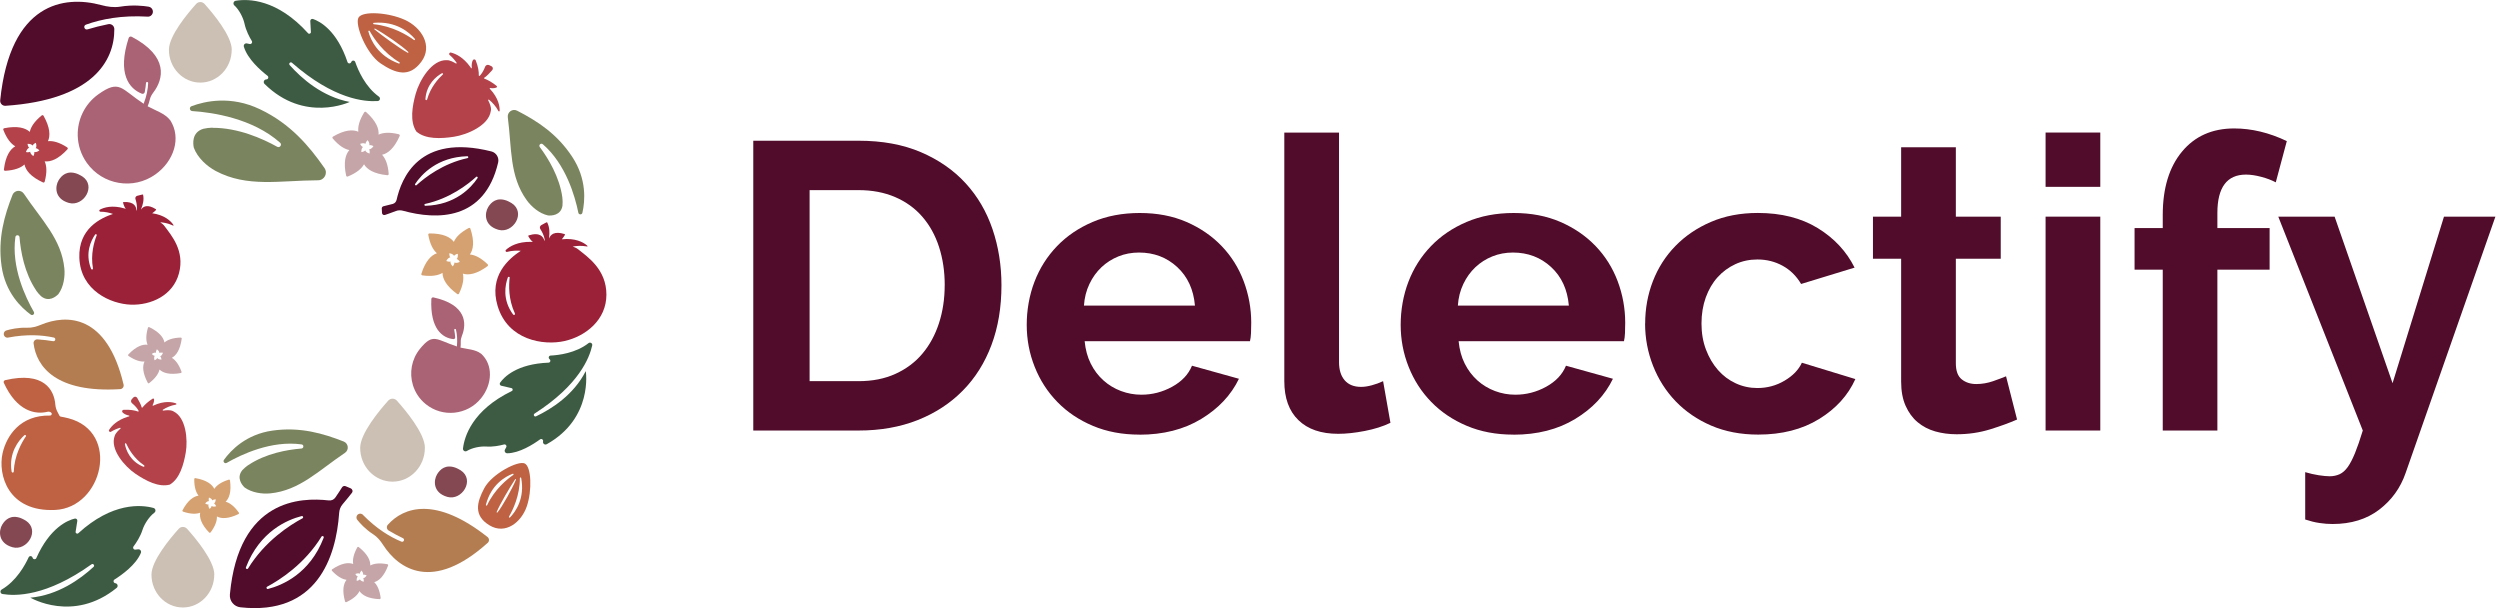 <svg xmlns="http://www.w3.org/2000/svg" width="296" height="72" viewBox="0 0 296 72" fill="none"><g clip-path="url(#clip0_7_296)"><path d="M89.188 50.974V16.662H101.657C104.461 16.662 106.916 17.112 109.03 18.016C111.139 18.921 112.904 20.143 114.323 21.69C115.743 23.236 116.804 25.048 117.511 27.127C118.219 29.206 118.573 31.421 118.573 33.77C118.573 36.382 118.18 38.741 117.389 40.85C116.599 42.96 115.463 44.764 113.982 46.262C112.502 47.76 110.72 48.922 108.641 49.743C106.562 50.564 104.234 50.974 101.657 50.974H89.188ZM111.855 33.77C111.855 32.128 111.628 30.613 111.178 29.228C110.729 27.843 110.065 26.651 109.196 25.651C108.326 24.651 107.252 23.878 105.981 23.332C104.706 22.786 103.264 22.511 101.657 22.511H95.857V45.13H101.657C103.299 45.13 104.758 44.842 106.029 44.261C107.3 43.681 108.366 42.886 109.217 41.868C110.069 40.855 110.724 39.654 111.174 38.269C111.624 36.885 111.851 35.386 111.851 33.775L111.855 33.77Z" fill="#500C2A"></path><path d="M134.907 51.459C132.877 51.459 131.042 51.114 129.396 50.42C127.753 49.73 126.351 48.786 125.19 47.594C124.028 46.401 123.137 45.017 122.508 43.436C121.879 41.859 121.564 40.2 121.564 38.457C121.564 36.714 121.87 34.954 122.482 33.36C123.093 31.766 123.98 30.364 125.142 29.154C126.303 27.944 127.71 26.988 129.369 26.28C131.029 25.572 132.89 25.219 134.951 25.219C137.013 25.219 138.856 25.572 140.485 26.28C142.11 26.988 143.499 27.94 144.643 29.132C145.787 30.324 146.656 31.709 147.25 33.29C147.844 34.871 148.146 36.513 148.146 38.221C148.146 38.64 148.137 39.042 148.12 39.431C148.102 39.819 148.063 40.138 147.997 40.396H128.422C128.518 41.396 128.758 42.283 129.147 43.056C129.531 43.829 130.033 44.489 130.645 45.039C131.256 45.589 131.951 46.004 132.724 46.297C133.497 46.585 134.3 46.733 135.139 46.733C136.427 46.733 137.642 46.419 138.786 45.79C139.93 45.161 140.712 44.331 141.131 43.3L146.691 44.847C145.757 46.782 144.267 48.367 142.219 49.607C140.17 50.848 137.733 51.468 134.899 51.468L134.907 51.459ZM141.481 36.186C141.319 34.286 140.62 32.761 139.38 31.617C138.14 30.473 136.633 29.901 134.859 29.901C133.99 29.901 133.174 30.053 132.418 30.359C131.662 30.665 130.994 31.093 130.413 31.639C129.832 32.189 129.356 32.849 128.989 33.622C128.618 34.395 128.4 35.251 128.339 36.186H141.485H141.481Z" fill="#500C2A"></path><path d="M152.062 15.697H158.54V42.859C158.54 43.794 158.767 44.519 159.217 45.034C159.667 45.55 160.313 45.807 161.151 45.807C161.54 45.807 161.964 45.742 162.431 45.615C162.899 45.489 163.34 45.327 163.759 45.13L164.628 50.062C163.759 50.481 162.741 50.804 161.584 51.027C160.422 51.254 159.378 51.363 158.444 51.363C156.413 51.363 154.845 50.826 153.731 49.743C152.617 48.664 152.062 47.127 152.062 45.126V15.697Z" fill="#500C2A"></path><path d="M179.179 51.459C177.148 51.459 175.313 51.114 173.671 50.42C172.029 49.73 170.627 48.786 169.465 47.594C168.303 46.401 167.412 45.017 166.783 43.436C166.154 41.859 165.84 40.2 165.84 38.457C165.84 36.714 166.146 34.954 166.757 33.36C167.368 31.766 168.255 30.364 169.417 29.154C170.579 27.944 171.985 26.988 173.645 26.28C175.304 25.572 177.165 25.219 179.227 25.219C181.288 25.219 183.131 25.572 184.76 26.28C186.385 26.988 187.774 27.94 188.918 29.132C190.063 30.324 190.932 31.709 191.53 33.29C192.124 34.871 192.425 36.513 192.425 38.221C192.425 38.64 192.417 39.042 192.399 39.431C192.382 39.819 192.342 40.138 192.277 40.396H172.701C172.797 41.396 173.038 42.283 173.426 43.056C173.815 43.829 174.313 44.489 174.924 45.039C175.536 45.589 176.23 46.004 177.003 46.297C177.777 46.589 178.58 46.733 179.419 46.733C180.707 46.733 181.926 46.419 183.066 45.79C184.21 45.161 184.992 44.331 185.411 43.3L190.971 44.847C190.036 46.782 188.547 48.367 186.499 49.607C184.45 50.848 182.013 51.468 179.179 51.468V51.459ZM185.752 36.186C185.59 34.286 184.891 32.761 183.651 31.617C182.411 30.473 180.904 29.901 179.13 29.901C178.261 29.901 177.445 30.053 176.689 30.359C175.933 30.665 175.265 31.093 174.684 31.639C174.103 32.189 173.627 32.849 173.26 33.622C172.889 34.395 172.671 35.251 172.61 36.186H185.756H185.752Z" fill="#500C2A"></path><path d="M194.788 38.313C194.788 36.539 195.094 34.867 195.705 33.285C196.317 31.709 197.203 30.32 198.365 29.128C199.527 27.935 200.925 26.983 202.571 26.276C204.213 25.568 206.065 25.214 208.131 25.214C210.9 25.214 213.263 25.813 215.211 27.001C217.159 28.193 218.618 29.756 219.583 31.687L213.25 33.622C212.7 32.687 211.975 31.971 211.075 31.473C210.171 30.975 209.175 30.722 208.079 30.722C207.144 30.722 206.275 30.905 205.467 31.276C204.663 31.648 203.96 32.163 203.366 32.823C202.768 33.482 202.305 34.281 201.964 35.216C201.628 36.151 201.457 37.181 201.457 38.308C201.457 39.435 201.632 40.466 201.99 41.401C202.344 42.335 202.82 43.139 203.414 43.816C204.008 44.493 204.711 45.017 205.515 45.388C206.319 45.759 207.175 45.943 208.074 45.943C209.236 45.943 210.306 45.655 211.289 45.074C212.272 44.493 212.957 43.785 213.342 42.947L219.675 44.882C218.806 46.816 217.369 48.393 215.373 49.616C213.377 50.843 210.974 51.455 208.17 51.455C206.109 51.455 204.257 51.101 202.61 50.394C200.968 49.686 199.566 48.725 198.404 47.52C197.243 46.31 196.352 44.908 195.723 43.314C195.094 41.719 194.779 40.051 194.779 38.313H194.788Z" fill="#500C2A"></path><path d="M238.818 49.673C237.949 50.057 236.883 50.446 235.629 50.835C234.371 51.223 233.052 51.416 231.668 51.416C230.764 51.416 229.921 51.302 229.13 51.079C228.34 50.852 227.65 50.49 227.051 49.992C226.453 49.494 225.981 48.847 225.628 48.057C225.274 47.266 225.095 46.31 225.095 45.183V30.634H221.758V25.655H225.095V17.44H231.572V25.655H236.887V30.634H231.572V43.008C231.572 43.912 231.803 44.545 232.271 44.916C232.738 45.288 233.31 45.471 233.987 45.471C234.664 45.471 235.324 45.358 235.97 45.135C236.612 44.908 237.132 44.716 237.516 44.554L238.822 49.677L238.818 49.673Z" fill="#500C2A"></path><path d="M242.197 22.122V15.693H248.674V22.122H242.197ZM242.197 50.974V25.651H248.674V50.974H242.197Z" fill="#500C2A"></path><path d="M256.069 50.974V31.932H252.732V27.001H256.069V25.454C256.069 22.297 256.825 19.798 258.34 17.964C259.856 16.13 261.917 15.208 264.525 15.208C266.586 15.208 268.665 15.706 270.758 16.706L269.452 21.589C268.967 21.331 268.395 21.113 267.735 20.938C267.076 20.764 266.469 20.672 265.923 20.672C263.669 20.672 262.538 22.188 262.538 25.214V27.001H268.722V31.932H262.538V50.974H256.061H256.069Z" fill="#500C2A"></path><path d="M272.941 55.905C273.487 56.067 274.02 56.189 274.535 56.268C275.05 56.346 275.483 56.39 275.841 56.39C276.26 56.39 276.644 56.307 277.003 56.15C277.356 55.988 277.68 55.705 277.968 55.303C278.256 54.901 278.549 54.342 278.837 53.634C279.125 52.927 279.431 52.04 279.754 50.974L269.748 25.651H276.417L283.279 45.371L289.367 25.651H295.456L284.825 56.002C284.214 57.775 283.165 59.225 281.685 60.352C280.204 61.478 278.365 62.042 276.177 62.042C275.662 62.042 275.138 62.003 274.605 61.92C274.072 61.841 273.517 61.701 272.936 61.509V55.901L272.941 55.905Z" fill="#500C2A"></path><path d="M20.842 47.76C20.418 47.603 19.462 47.406 18.138 48.031C18.095 48.052 18.051 48.004 18.073 47.965C18.23 47.672 18.252 47.432 18.243 47.284C18.239 47.205 18.147 47.157 18.077 47.201C17.509 47.563 17.125 47.93 16.858 48.258C16.832 48.288 16.784 48.275 16.776 48.236C16.714 47.939 16.435 47.432 16.243 47.109C16.146 46.952 15.928 46.921 15.802 47.052C15.732 47.122 15.662 47.196 15.596 47.271C15.47 47.41 15.491 47.629 15.636 47.747C15.858 47.93 16.168 48.218 16.369 48.559C16.391 48.594 16.404 48.633 16.417 48.673C16.426 48.708 16.387 48.742 16.352 48.729C15.963 48.59 15.395 48.476 14.627 48.524C14.469 48.533 14.404 48.725 14.513 48.834C14.653 48.974 14.889 49.127 15.282 49.206C15.334 49.214 15.334 49.293 15.282 49.302C15.212 49.315 15.155 49.328 15.129 49.341C13.845 49.747 13.22 50.42 12.919 50.896C12.827 51.04 12.993 51.206 13.142 51.118C13.504 50.896 13.875 50.747 14.203 50.651C14.264 50.634 14.308 50.712 14.255 50.756C14.19 50.813 14.137 50.856 14.094 50.904C13.941 51.057 13.814 51.175 13.709 51.346C13.709 51.346 13.705 51.35 13.701 51.354C13.696 51.354 13.692 51.367 13.688 51.372L13.657 51.429C13.631 51.485 13.605 51.533 13.587 51.59C12.971 53.189 14.775 55.237 16.037 56.093C17.287 56.936 18.789 57.722 20.09 57.382L20.13 57.364C21.279 56.661 21.746 55.028 21.999 53.551C22.248 52.079 22.038 49.428 20.54 48.708C20.54 48.708 20.366 48.568 19.924 48.568C19.776 48.568 19.593 48.572 19.331 48.616C19.265 48.625 19.234 48.542 19.287 48.507C19.671 48.266 20.2 48.013 20.82 47.908H20.829C20.903 47.895 20.916 47.79 20.842 47.764V47.76ZM16.972 55.263C15.395 54.617 14.924 53.285 14.788 52.599C14.771 52.472 14.924 52.433 14.95 52.538C15.229 53.145 15.867 54.289 17.055 55.089C17.169 55.172 17.077 55.289 16.972 55.263Z" fill="#B4424B"></path><path d="M59.159 13.129C59.176 12.653 59.054 11.631 57.993 10.508C57.958 10.473 57.993 10.412 58.036 10.421C58.381 10.482 58.63 10.421 58.775 10.364C58.853 10.334 58.866 10.225 58.801 10.172C58.25 9.727 57.757 9.46 57.337 9.303C57.298 9.29 57.294 9.233 57.329 9.211C57.604 9.05 58.019 8.604 58.281 8.303C58.408 8.154 58.364 7.927 58.189 7.84C58.097 7.796 57.997 7.748 57.901 7.704C57.718 7.626 57.508 7.718 57.438 7.901C57.329 8.185 57.145 8.591 56.87 8.906C56.84 8.941 56.805 8.967 56.77 8.989C56.735 9.01 56.691 8.984 56.691 8.945C56.704 8.508 56.63 7.905 56.324 7.15C56.263 6.997 56.049 6.993 55.979 7.137C55.888 7.324 55.813 7.613 55.861 8.028C55.866 8.084 55.791 8.106 55.765 8.058C55.726 7.993 55.695 7.94 55.678 7.918C54.844 6.77 53.966 6.364 53.389 6.224C53.215 6.18 53.105 6.403 53.241 6.516C53.586 6.805 53.856 7.128 54.057 7.425C54.097 7.482 54.027 7.552 53.97 7.512C53.892 7.464 53.83 7.429 53.769 7.399C53.568 7.298 53.402 7.207 53.201 7.163C53.201 7.163 53.193 7.159 53.193 7.154C53.188 7.15 53.18 7.154 53.171 7.15L53.105 7.141C53.04 7.137 52.983 7.124 52.917 7.124C51.114 7.036 49.664 9.526 49.227 11.072C48.799 12.601 48.511 14.365 49.284 15.553L49.314 15.588C50.402 16.505 52.188 16.431 53.752 16.191C55.307 15.95 57.888 14.863 58.115 13.12C58.115 13.12 58.198 12.902 58.05 12.461C57.997 12.312 57.931 12.129 57.805 11.884C57.774 11.823 57.849 11.762 57.901 11.806C58.272 12.111 58.696 12.553 59.01 13.142C59.01 13.142 59.01 13.146 59.015 13.151C59.054 13.221 59.159 13.199 59.163 13.116L59.159 13.129ZM50.367 11.749C50.489 9.954 51.668 9.045 52.31 8.678C52.428 8.617 52.524 8.761 52.424 8.823C51.909 9.303 50.974 10.321 50.572 11.775C50.528 11.915 50.376 11.862 50.371 11.749H50.367Z" fill="#B4424B"></path><path d="M56.932 41.864C57.002 41.968 57.063 42.082 57.115 42.191C57.063 42.078 57.002 41.968 56.932 41.864C56.299 41.366 55.272 41.335 54.521 41.156C54.547 40.964 54.565 40.741 54.552 40.488C54.538 40.23 54.608 39.977 54.7 39.736C55.277 38.291 55.224 36.068 51.319 35.212C51.197 35.185 51.075 35.273 51.071 35.4C50.909 38.95 52.385 40.012 53.674 40.151C53.8 40.164 53.91 40.06 53.896 39.929C53.87 39.619 53.831 39.33 53.783 39.064C53.757 38.933 53.953 38.894 53.984 39.02C54.11 39.557 54.176 40.221 54.097 41.021C51.651 40.226 51.293 39.37 49.725 41.3C48.712 42.545 48.454 44.161 48.887 45.589C49.145 46.445 49.656 47.236 50.402 47.843C52.398 49.463 55.325 49.162 56.949 47.166C58.295 45.511 58.43 43.191 56.941 41.855L56.932 41.864Z" fill="#AA6375"></path><path d="M17.476 1.97C14.419 1.791 12.003 2.258 10.173 2.918C9.811 3.049 9.994 3.59 10.366 3.477C11.121 3.245 11.938 3.04 12.824 2.861C13.187 2.787 13.532 3.062 13.536 3.437C13.563 7.198 10.977 11.823 0.652 12.526C0.285 12.553 -0.016 12.238 0.023 11.871C1.207 0.293 7.614 -0.581 11.99 0.603C12.711 0.799 13.475 0.908 14.213 0.791C15.742 0.542 16.982 0.694 17.598 0.791C17.852 0.83 18.052 1.026 18.096 1.284C18.157 1.66 17.856 1.996 17.476 1.974" fill="#500C2A"></path><path d="M42.968 60.959C44.589 62.61 46.174 63.571 47.528 64.13C47.799 64.239 47.969 63.841 47.707 63.719C47.17 63.466 46.606 63.164 46.021 62.815C45.781 62.671 45.729 62.343 45.916 62.134C47.807 60.02 51.594 58.744 57.726 63.584C57.945 63.754 57.953 64.086 57.748 64.269C51.219 70.139 47.196 67.379 45.349 64.501C45.043 64.025 44.676 63.575 44.2 63.269C43.217 62.636 42.606 61.92 42.304 61.553C42.182 61.4 42.169 61.19 42.274 61.024C42.431 60.784 42.767 60.749 42.973 60.954" fill="#B37D51"></path><path d="M0.961 39.968C3.175 39.549 4.983 39.658 6.377 39.968C6.652 40.029 6.569 40.444 6.289 40.396C5.717 40.3 5.101 40.226 4.438 40.182C4.167 40.164 3.94 40.396 3.975 40.667C4.315 43.414 6.634 46.541 14.234 46.074C14.505 46.056 14.693 45.799 14.632 45.537C12.671 37.203 7.914 37.177 4.835 38.457C4.328 38.666 3.782 38.824 3.232 38.802C2.092 38.767 1.206 38.994 0.76 39.121C0.577 39.173 0.45 39.339 0.446 39.527C0.437 39.806 0.69 40.025 0.965 39.972" fill="#B37D51"></path><path d="M38.326 63.662C36.692 67.929 33.416 69.301 31.731 69.733C31.565 69.777 31.477 69.545 31.626 69.467C33.124 68.668 36.068 66.785 38.064 63.536C38.155 63.387 38.387 63.496 38.321 63.662M35.814 61.369C34.316 62.169 31.372 64.051 29.376 67.3C29.285 67.449 29.053 67.34 29.119 67.174C30.752 62.907 34.028 61.535 35.714 61.103C35.88 61.059 35.967 61.291 35.819 61.369M41.532 57.823L40.92 57.565C40.767 57.5 40.592 57.556 40.501 57.696C40.3 58.011 40.038 58.425 39.702 58.91C39.531 59.164 39.23 59.286 38.928 59.251C38.928 59.251 38.928 59.251 38.924 59.251C35.653 58.875 28.263 59.05 27.219 70.38C27.149 71.144 27.704 71.821 28.464 71.904C37.491 72.895 39.789 66.021 40.156 60.736C40.156 60.736 40.156 60.736 40.156 60.732C40.182 60.36 40.309 60.007 40.549 59.723C41.051 59.133 41.431 58.653 41.667 58.351C41.807 58.172 41.737 57.914 41.527 57.827" fill="#500C2A"></path><path d="M50.362 24.367C50.227 24.367 50.201 24.175 50.336 24.144C53.245 23.515 55.394 21.838 56.372 20.943C56.473 20.851 56.617 20.978 56.542 21.087C55.787 22.214 53.926 24.271 50.362 24.367ZM49.323 21.921C49.222 22.013 49.078 21.886 49.153 21.777C49.908 20.65 51.769 18.593 55.333 18.497C55.468 18.497 55.494 18.689 55.359 18.72C52.45 19.349 50.301 21.026 49.323 21.921ZM45.23 25.214C45.239 25.389 45.414 25.507 45.58 25.45C45.864 25.354 46.314 25.201 46.881 24.983C47.152 24.878 47.449 24.878 47.729 24.956C51.712 26.057 57.368 26.145 58.98 19.244C59.115 18.663 58.761 18.078 58.18 17.929C49.572 15.763 47.523 21.157 46.956 23.664C46.903 23.895 46.733 24.083 46.506 24.144C46.06 24.262 45.689 24.349 45.405 24.419C45.278 24.45 45.191 24.563 45.2 24.695L45.23 25.21" fill="#500C2A"></path><path d="M3.053 51.682C2.559 52.416 1.708 53.927 1.629 55.822C1.616 56.006 1.415 55.988 1.376 55.849C1.013 53.621 2.192 52.171 2.874 51.542C3.005 51.437 3.158 51.581 3.053 51.686M8.08 49.52C7.774 49.441 7.477 49.376 7.189 49.328C7.123 49.315 7.067 49.275 7.04 49.219C6.997 49.127 6.931 49 6.818 48.795C6.665 48.52 6.577 48.214 6.551 47.904C6.411 46.161 5.206 43.943 0.616 45.008C0.471 45.043 0.393 45.192 0.45 45.323C2.005 48.721 4.188 49.109 5.638 48.751C5.804 48.712 5.975 48.764 6.08 48.882C6.114 48.917 6.128 48.965 6.128 49.013C6.123 49.118 6.031 49.201 5.922 49.201C2.433 49.136 0.79 51.538 0.306 53.656C-0.267 56.172 0.921 60.644 6.538 60.378C12.155 60.107 14.317 51.132 8.08 49.516" fill="#BE6243"></path><path d="M25.367 68.039C25.367 70.183 23.703 71.926 21.65 71.926C19.598 71.926 17.934 70.188 17.934 68.039C17.934 66.383 20.144 63.741 21.157 62.614C21.428 62.313 21.882 62.313 22.153 62.614C23.166 63.741 25.376 66.388 25.376 68.039H25.367Z" fill="#CCC0B4"></path><path d="M50.305 53.027C50.305 55.237 48.589 57.028 46.475 57.028C44.361 57.028 42.645 55.237 42.645 53.027C42.645 51.324 44.92 48.598 45.964 47.437C46.243 47.127 46.711 47.127 46.99 47.437C48.034 48.598 50.31 51.324 50.31 53.027H50.305Z" fill="#CCC0B4"></path><path d="M27.434 5.892C27.434 8.036 25.77 9.779 23.717 9.779C21.664 9.779 20 8.041 20 5.892C20 4.237 22.21 1.594 23.223 0.467C23.494 0.166 23.948 0.166 24.219 0.467C25.232 1.594 27.442 4.241 27.442 5.892H27.434Z" fill="#CCC0B4"></path><path d="M20.153 14.238C20.201 14.391 20.236 14.544 20.266 14.697C20.24 14.544 20.201 14.391 20.153 14.238C19.55 13.43 18.323 13.05 17.48 12.583C17.576 12.365 17.668 12.098 17.737 11.788C17.807 11.474 17.973 11.19 18.17 10.932C19.345 9.377 20.022 6.682 15.597 4.355C15.457 4.28 15.283 4.35 15.235 4.499C13.859 8.731 15.287 10.5 16.794 11.094C16.942 11.15 17.108 11.059 17.139 10.902C17.209 10.517 17.261 10.159 17.288 9.823C17.301 9.657 17.55 9.67 17.541 9.836C17.515 10.522 17.375 11.351 17.008 12.286C14.322 10.517 14.178 9.364 11.64 11.168C10.007 12.334 9.155 14.195 9.203 16.064C9.234 17.182 9.583 18.305 10.282 19.287C12.151 21.904 15.781 22.515 18.406 20.646C20.576 19.095 21.511 16.348 20.157 14.234L20.153 14.238Z" fill="#AA6375"></path><path d="M66.579 23.415C66.588 23.467 66.597 23.506 66.597 23.559C66.618 23.742 66.623 24.026 66.597 24.336C66.597 24.345 66.597 24.354 66.597 24.363C66.4 25.524 65.282 25.542 64.915 25.511C64.902 25.511 64.889 25.511 64.88 25.507C63.871 25.284 62.923 24.48 62.364 23.703C60.312 20.855 60.604 17.588 60.124 13.885C60.045 13.273 60.683 12.823 61.229 13.107C63.544 14.295 65.955 15.815 67.763 18.589C69.497 21.231 69.27 23.825 68.955 25.192C68.894 25.45 68.527 25.446 68.475 25.184C68.082 23.231 66.998 19.436 64.269 17.077C64.046 16.885 63.736 17.174 63.91 17.409C64.915 18.759 66.265 20.969 66.588 23.415" fill="#7A845E"></path><path d="M29.412 55.058C29.364 55.084 29.329 55.106 29.294 55.137C29.146 55.242 28.923 55.425 28.709 55.648C28.704 55.652 28.696 55.661 28.691 55.669C27.949 56.587 28.674 57.434 28.936 57.692C28.945 57.7 28.953 57.709 28.966 57.718C29.801 58.329 31.028 58.508 31.98 58.417C35.474 58.076 37.732 55.705 40.838 53.621C41.349 53.276 41.266 52.503 40.694 52.276C38.274 51.324 35.54 50.516 32.264 50.983C29.137 51.424 27.337 53.307 26.516 54.447C26.363 54.661 26.608 54.936 26.84 54.805C28.565 53.813 32.133 52.119 35.706 52.617C35.998 52.656 35.985 53.08 35.693 53.106C34.016 53.241 31.465 53.687 29.416 55.058" fill="#7A845E"></path><path d="M4.262 34.36C4.288 34.408 4.31 34.443 4.341 34.478C4.446 34.626 4.629 34.849 4.852 35.063C4.856 35.068 4.865 35.076 4.874 35.081C5.791 35.823 6.638 35.098 6.896 34.836C6.905 34.827 6.913 34.819 6.922 34.806C7.534 33.971 7.713 32.744 7.621 31.792C7.28 28.298 4.909 26.04 2.825 22.934C2.48 22.423 1.707 22.506 1.48 23.078C0.528 25.498 -0.28 28.232 0.187 31.508C0.628 34.635 2.511 36.435 3.651 37.256C3.865 37.409 4.14 37.164 4.009 36.932C3.017 35.207 1.323 31.639 1.821 28.066C1.86 27.774 2.284 27.787 2.31 28.079C2.445 29.756 2.891 32.307 4.262 34.356" fill="#7A845E"></path><path d="M25.188 15.125C25.122 15.125 25.074 15.121 25.013 15.125C24.79 15.129 24.445 15.164 24.083 15.247C24.074 15.247 24.061 15.252 24.052 15.256C22.689 15.68 22.851 17.025 22.943 17.462C22.943 17.475 22.952 17.492 22.956 17.505C23.388 18.68 24.502 19.685 25.524 20.235C29.271 22.235 33.141 21.362 37.662 21.345C38.409 21.345 38.845 20.506 38.417 19.895C36.618 17.313 34.408 14.662 30.791 12.941C27.341 11.286 24.271 11.976 22.676 12.574C22.375 12.688 22.441 13.129 22.764 13.151C25.17 13.308 29.896 13.998 33.163 16.894C33.429 17.13 33.133 17.549 32.822 17.379C31.045 16.392 28.175 15.125 25.188 15.134" fill="#7A845E"></path><path d="M3.573 70.751C3.573 70.751 8.657 73.791 13.811 69.607C14.016 69.441 13.933 69.104 13.676 69.056C13.662 69.056 13.654 69.056 13.641 69.052C13.427 69.013 13.37 68.729 13.558 68.615C14.427 68.069 16.104 66.872 16.68 65.466C16.772 65.248 16.593 65.012 16.357 65.038C16.253 65.051 16.139 65.064 16.03 65.077C15.82 65.099 15.685 64.863 15.811 64.697C16.139 64.261 16.615 63.544 16.873 62.732C17.113 61.998 17.694 61.138 18.275 60.705C18.489 60.548 18.432 60.212 18.174 60.142C16.72 59.745 13.304 59.452 9.273 63.134C9.138 63.256 8.924 63.138 8.954 62.959C9.024 62.548 9.111 62.007 9.155 61.671C9.177 61.5 9.02 61.356 8.854 61.4C8.033 61.596 5.914 62.448 4.298 66.082C4.22 66.261 3.962 66.261 3.879 66.082C3.866 66.051 3.853 66.021 3.84 65.99C3.752 65.794 3.477 65.794 3.39 65.99C2.966 66.912 1.935 68.794 0.202 69.799C-0.034 69.934 0.027 70.288 0.293 70.332C1.826 70.589 5.495 70.637 10.832 66.816C11.029 66.676 11.256 66.951 11.077 67.117C9.505 68.571 6.862 70.471 3.573 70.768" fill="#3D5B43"></path><path d="M41.401 12.072C41.401 12.072 36.047 14.605 31.321 9.936C31.133 9.749 31.247 9.425 31.513 9.403C31.526 9.403 31.535 9.403 31.548 9.403C31.767 9.386 31.845 9.111 31.675 8.975C30.862 8.347 29.312 6.993 28.875 5.534C28.805 5.307 29.006 5.088 29.238 5.141C29.343 5.163 29.452 5.189 29.561 5.211C29.766 5.254 29.923 5.032 29.814 4.852C29.53 4.385 29.128 3.63 28.949 2.795C28.783 2.044 28.29 1.127 27.748 0.642C27.552 0.463 27.643 0.135 27.906 0.092C29.39 -0.162 32.824 -0.118 36.475 3.935C36.597 4.071 36.82 3.975 36.811 3.791C36.785 3.376 36.75 2.83 36.737 2.49C36.733 2.315 36.898 2.193 37.064 2.249C37.864 2.525 39.886 3.581 41.144 7.351C41.205 7.539 41.463 7.565 41.563 7.39C41.581 7.359 41.598 7.333 41.611 7.303C41.716 7.115 41.991 7.141 42.061 7.342C42.393 8.298 43.236 10.277 44.865 11.443C45.083 11.6 44.992 11.945 44.721 11.963C43.17 12.068 39.515 11.762 34.571 7.434C34.387 7.272 34.134 7.525 34.3 7.709C35.724 9.307 38.169 11.456 41.41 12.072" fill="#3D5B43"></path><path d="M69.358 43.951C69.358 43.951 70.249 49.516 64.733 52.595C64.51 52.717 64.248 52.529 64.296 52.28C64.296 52.272 64.296 52.258 64.3 52.25C64.34 52.049 64.112 51.9 63.942 52.023C63.151 52.599 61.501 53.656 60.055 53.669C59.828 53.669 59.684 53.429 59.788 53.232C59.837 53.145 59.889 53.049 59.937 52.953C60.033 52.778 59.867 52.573 59.675 52.625C59.173 52.761 58.373 52.927 57.565 52.87C56.832 52.822 55.866 53.032 55.281 53.394C55.067 53.529 54.792 53.359 54.818 53.106C54.98 51.678 55.932 48.559 60.601 46.297C60.758 46.222 60.727 45.991 60.557 45.952C60.173 45.869 59.662 45.755 59.347 45.672C59.186 45.633 59.116 45.445 59.212 45.31C59.675 44.654 61.177 43.082 64.955 42.938C65.143 42.929 65.235 42.702 65.104 42.567C65.082 42.545 65.06 42.523 65.038 42.497C64.894 42.353 64.99 42.108 65.191 42.099C66.152 42.051 68.183 41.807 69.681 40.627C69.882 40.47 70.175 40.645 70.118 40.898C69.803 42.344 68.55 45.602 63.291 48.97C63.095 49.096 63.261 49.393 63.47 49.293C65.309 48.419 67.921 46.751 69.345 43.956" fill="#3D5B43"></path><path d="M62.129 54.875C61.343 54.499 58.246 56.102 57.342 57.797C56.438 59.487 56.058 61.046 57.949 62.195C59.84 63.343 61.723 61.841 62.369 59.963C63.016 58.085 62.915 55.25 62.129 54.875ZM57.678 59.819C57.639 59.906 57.508 59.858 57.53 59.766C58.146 57.373 59.819 56.429 60.701 56.093C60.788 56.058 60.849 56.176 60.775 56.229C60.02 56.753 58.552 57.945 57.678 59.814V59.819ZM58.897 60.675C58.858 60.723 58.779 60.675 58.805 60.618C59.185 59.692 60.386 57.666 60.993 56.744C61.028 56.687 61.116 56.735 61.09 56.796C60.67 57.814 59.452 60.02 58.897 60.675ZM61.71 56.596C62.164 59.024 61.041 60.587 60.386 61.264C60.321 61.33 60.216 61.251 60.264 61.168C60.727 60.373 61.553 58.674 61.553 56.609C61.553 56.513 61.692 56.499 61.71 56.596Z" fill="#BE6243"></path><path d="M42.453 2.075C41.968 2.878 43.361 6.372 45.082 7.521C46.803 8.674 48.437 9.246 49.869 7.333C51.302 5.425 49.891 3.241 47.939 2.354C45.991 1.463 42.938 1.271 42.453 2.075ZM47.292 7.373C47.38 7.425 47.319 7.56 47.222 7.525C44.715 6.613 43.881 4.717 43.615 3.734C43.589 3.638 43.72 3.586 43.772 3.673C44.252 4.538 45.379 6.241 47.297 7.373H47.292ZM48.34 6.154C48.389 6.202 48.332 6.281 48.271 6.246C47.314 5.739 45.266 4.237 44.34 3.485C44.283 3.442 44.34 3.354 44.405 3.389C45.453 3.948 47.694 5.486 48.34 6.154ZM44.257 2.704C46.912 2.472 48.471 3.839 49.127 4.612C49.192 4.686 49.092 4.796 49.013 4.734C48.209 4.154 46.471 3.088 44.257 2.87C44.156 2.861 44.156 2.712 44.257 2.699V2.704Z" fill="#BE6243"></path><path d="M7.967 17.457C7.011 16.837 6.26 16.654 5.679 16.715C5.967 16.077 5.945 15.112 5.155 13.706C5.111 13.627 5.011 13.61 4.941 13.666C4.058 14.383 3.648 15.042 3.526 15.614C3.01 15.143 2.084 14.867 0.499 15.182C0.411 15.199 0.363 15.291 0.394 15.374C0.805 16.435 1.302 17.029 1.809 17.322C1.202 17.667 0.652 18.462 0.464 20.065C0.455 20.152 0.525 20.226 0.612 20.222C1.748 20.161 2.464 19.868 2.901 19.475C3.041 20.161 3.626 20.93 5.094 21.602C5.172 21.637 5.268 21.593 5.29 21.511C5.583 20.41 5.53 19.641 5.29 19.104C5.985 19.183 6.897 18.864 7.989 17.676C8.05 17.61 8.033 17.51 7.963 17.462L7.967 17.457ZM4.648 17.824C4.386 18.008 4.198 18.034 4.063 17.99C4.085 18.104 4.063 18.257 3.962 18.457C3.954 18.475 3.936 18.479 3.919 18.466C3.661 18.274 3.578 18.104 3.578 17.964C3.478 18.021 3.325 18.047 3.102 18.012C3.084 18.012 3.076 17.99 3.08 17.977C3.185 17.676 3.32 17.54 3.456 17.501C3.368 17.422 3.298 17.287 3.264 17.064C3.264 17.047 3.272 17.029 3.29 17.029C3.609 17.029 3.779 17.125 3.858 17.239C3.906 17.134 4.01 17.021 4.211 16.92C4.229 16.911 4.246 16.92 4.251 16.938C4.347 17.243 4.312 17.431 4.229 17.545C4.347 17.558 4.482 17.623 4.644 17.785C4.657 17.798 4.652 17.82 4.644 17.829L4.648 17.824Z" fill="#B4424B"></path><path d="M46.021 20.602C45.942 19.466 45.637 18.755 45.235 18.326C45.916 18.174 46.676 17.575 47.323 16.095C47.358 16.016 47.309 15.92 47.227 15.898C46.121 15.623 45.353 15.693 44.82 15.942C44.886 15.247 44.549 14.339 43.344 13.264C43.278 13.208 43.173 13.221 43.13 13.295C42.527 14.26 42.357 15.016 42.426 15.597C41.785 15.317 40.819 15.357 39.426 16.173C39.352 16.217 39.334 16.322 39.391 16.387C40.125 17.256 40.789 17.654 41.365 17.767C40.902 18.292 40.64 19.222 40.985 20.799C41.003 20.886 41.094 20.934 41.177 20.899C42.23 20.471 42.815 19.964 43.099 19.449C43.453 20.052 44.257 20.585 45.864 20.746C45.951 20.755 46.025 20.681 46.021 20.593V20.602ZM43.732 18.174C43.427 18.078 43.291 17.938 43.248 17.807C43.169 17.894 43.038 17.968 42.815 18.008C42.798 18.008 42.78 17.999 42.78 17.982C42.78 17.663 42.868 17.492 42.977 17.409C42.868 17.361 42.758 17.261 42.649 17.06C42.641 17.042 42.649 17.025 42.667 17.021C42.972 16.92 43.16 16.951 43.274 17.034C43.283 16.916 43.348 16.78 43.505 16.614C43.518 16.601 43.54 16.601 43.549 16.614C43.737 16.872 43.767 17.06 43.724 17.195C43.837 17.169 43.99 17.187 44.191 17.287C44.209 17.296 44.213 17.313 44.2 17.331C44.012 17.593 43.842 17.676 43.702 17.68C43.763 17.781 43.789 17.929 43.759 18.156C43.759 18.174 43.737 18.187 43.724 18.178L43.732 18.174Z" fill="#C5A5A7"></path><path d="M54.347 34.762C54.844 33.74 54.936 32.971 54.805 32.399C55.474 32.609 56.426 32.469 57.727 31.512C57.797 31.46 57.806 31.355 57.74 31.294C56.919 30.503 56.22 30.18 55.635 30.128C56.041 29.56 56.203 28.608 55.696 27.075C55.67 26.992 55.574 26.953 55.495 26.996C54.491 27.533 53.962 28.097 53.735 28.638C53.32 28.075 52.464 27.63 50.848 27.638C50.761 27.638 50.695 27.717 50.708 27.804C50.909 28.922 51.285 29.599 51.73 29.984C51.066 30.206 50.377 30.883 49.887 32.421C49.861 32.504 49.918 32.591 50.005 32.604C51.132 32.761 51.892 32.613 52.394 32.307C52.399 33.006 52.831 33.871 54.141 34.814C54.211 34.867 54.312 34.84 54.351 34.762H54.347ZM53.578 31.517C53.364 31.281 53.316 31.093 53.342 30.958C53.233 30.997 53.08 30.992 52.866 30.914C52.849 30.91 52.844 30.888 52.853 30.875C53.01 30.595 53.172 30.495 53.312 30.477C53.242 30.385 53.198 30.237 53.202 30.01C53.202 29.992 53.22 29.979 53.237 29.984C53.552 30.049 53.7 30.171 53.757 30.298C53.822 30.202 53.949 30.115 54.167 30.053C54.185 30.049 54.203 30.062 54.203 30.075C54.237 30.394 54.167 30.573 54.067 30.665C54.181 30.7 54.303 30.792 54.425 30.979C54.434 30.992 54.425 31.014 54.412 31.023C54.12 31.154 53.927 31.141 53.809 31.076C53.809 31.194 53.761 31.338 53.622 31.517C53.613 31.53 53.591 31.53 53.578 31.517Z" fill="#D6A171"></path><path d="M17.671 45.353C18.422 44.772 18.772 44.231 18.885 43.755C19.305 44.157 20.073 44.406 21.401 44.17C21.475 44.157 21.515 44.082 21.493 44.012C21.169 43.121 20.768 42.619 20.344 42.366C20.855 42.091 21.331 41.435 21.515 40.103C21.523 40.029 21.466 39.968 21.392 39.968C20.445 39.998 19.842 40.23 19.471 40.549C19.366 39.977 18.89 39.326 17.68 38.736C17.614 38.706 17.536 38.736 17.514 38.811C17.252 39.723 17.282 40.365 17.474 40.82C16.898 40.741 16.129 40.994 15.199 41.964C15.147 42.016 15.16 42.104 15.216 42.143C16.003 42.676 16.623 42.846 17.112 42.803C16.859 43.327 16.863 44.135 17.496 45.323C17.531 45.388 17.614 45.406 17.675 45.362L17.671 45.353ZM18.291 42.641C18.217 42.383 18.252 42.226 18.322 42.134C18.226 42.121 18.112 42.064 17.981 41.929C17.973 41.92 17.973 41.903 17.981 41.894C18.204 41.746 18.361 41.728 18.47 41.767C18.453 41.671 18.47 41.545 18.562 41.379C18.571 41.366 18.584 41.361 18.597 41.37C18.807 41.536 18.872 41.68 18.872 41.794C18.959 41.746 19.082 41.728 19.27 41.759C19.283 41.759 19.291 41.776 19.287 41.789C19.195 42.038 19.078 42.147 18.968 42.182C19.038 42.248 19.095 42.361 19.121 42.549C19.121 42.562 19.112 42.575 19.095 42.575C18.828 42.567 18.689 42.488 18.623 42.392C18.579 42.479 18.492 42.571 18.322 42.65C18.309 42.654 18.291 42.65 18.287 42.637L18.291 42.641Z" fill="#C5A5A7"></path><path d="M45.073 70.803C44.951 69.856 44.663 69.27 44.305 68.93C44.868 68.772 45.475 68.231 45.951 66.96C45.977 66.89 45.934 66.816 45.86 66.803C44.92 66.624 44.279 66.72 43.842 66.951C43.864 66.366 43.54 65.619 42.479 64.776C42.422 64.728 42.335 64.75 42.3 64.811C41.841 65.65 41.732 66.292 41.819 66.776C41.269 66.571 40.461 66.65 39.33 67.401C39.269 67.44 39.26 67.528 39.308 67.584C39.963 68.279 40.54 68.585 41.029 68.65C40.666 69.113 40.492 69.904 40.854 71.214C40.876 71.284 40.955 71.319 41.02 71.288C41.885 70.882 42.352 70.428 42.562 69.982C42.89 70.471 43.588 70.882 44.942 70.939C45.017 70.939 45.073 70.877 45.065 70.803H45.073ZM43.038 68.873C42.776 68.807 42.658 68.698 42.614 68.589C42.553 68.668 42.444 68.733 42.261 68.777C42.248 68.777 42.234 68.768 42.23 68.755C42.213 68.489 42.278 68.34 42.37 68.266C42.278 68.231 42.178 68.152 42.082 67.986C42.073 67.973 42.082 67.956 42.095 67.951C42.344 67.851 42.505 67.873 42.606 67.934C42.606 67.838 42.658 67.715 42.78 67.571C42.789 67.558 42.807 67.558 42.815 67.571C42.986 67.781 43.021 67.938 42.99 68.052C43.086 68.025 43.213 68.034 43.388 68.109C43.401 68.113 43.405 68.13 43.401 68.143C43.257 68.371 43.117 68.449 42.999 68.458C43.056 68.541 43.086 68.663 43.069 68.851C43.069 68.864 43.051 68.877 43.038 68.873Z" fill="#C5A5A7"></path><path d="M28.276 60.688C27.722 59.91 27.189 59.531 26.713 59.404C27.136 58.998 27.416 58.233 27.233 56.888C27.224 56.814 27.149 56.77 27.08 56.792C26.167 57.08 25.647 57.469 25.372 57.88C25.114 57.351 24.477 56.849 23.14 56.609C23.066 56.596 23 56.652 23 56.727C22.991 57.683 23.201 58.299 23.507 58.683C22.926 58.766 22.249 59.216 21.611 60.413C21.576 60.478 21.611 60.557 21.681 60.583C22.59 60.885 23.241 60.88 23.699 60.705C23.599 61.282 23.817 62.064 24.756 63.046C24.808 63.099 24.896 63.094 24.939 63.033C25.507 62.265 25.704 61.644 25.682 61.151C26.202 61.426 27.01 61.457 28.233 60.867C28.298 60.836 28.32 60.749 28.276 60.692V60.688ZM25.568 59.95C25.306 60.015 25.149 59.976 25.062 59.902C25.044 59.998 24.983 60.111 24.839 60.238C24.826 60.247 24.813 60.247 24.804 60.234C24.664 60.007 24.651 59.845 24.695 59.736C24.599 59.749 24.472 59.723 24.311 59.627C24.297 59.618 24.293 59.6 24.306 59.592C24.481 59.386 24.629 59.325 24.747 59.334C24.704 59.247 24.691 59.12 24.73 58.932C24.73 58.919 24.747 58.91 24.76 58.915C25.009 59.015 25.114 59.142 25.14 59.255C25.21 59.185 25.328 59.133 25.516 59.116C25.529 59.116 25.542 59.124 25.542 59.142C25.52 59.408 25.437 59.548 25.337 59.609C25.424 59.653 25.512 59.749 25.586 59.924C25.59 59.937 25.586 59.954 25.568 59.954V59.95Z" fill="#D6A171"></path><path d="M54.542 55.683C54.542 55.683 54.153 55.451 53.917 55.368C52.76 54.962 52.118 55.556 51.755 56.15C51.323 56.858 51.231 58.338 52.965 58.832C54.704 59.321 56.276 56.809 54.542 55.683Z" fill="#844853"></path><path d="M60.587 24.057C60.587 24.057 60.198 23.825 59.962 23.742C58.805 23.336 58.163 23.93 57.8 24.524C57.368 25.232 57.276 26.712 59.01 27.206C60.749 27.695 62.321 25.184 60.587 24.057Z" fill="#844853"></path><path d="M3.054 61.644C3.054 61.644 2.665 61.413 2.429 61.33C1.272 60.924 0.63 61.518 0.267 62.112C-0.165 62.819 -0.257 64.3 1.477 64.793C3.215 65.283 4.788 62.771 3.054 61.644Z" fill="#844853"></path><path d="M9.728 20.877C9.728 20.877 9.339 20.646 9.103 20.563C7.946 20.157 7.304 20.75 6.941 21.345C6.509 22.052 6.417 23.533 8.151 24.026C9.889 24.515 11.461 22.004 9.728 20.877Z" fill="#844853"></path><path d="M68.462 29.525C68.3 29.394 68.073 29.28 67.807 29.193C68.257 29.11 68.794 29.071 69.37 29.163C69.405 29.167 69.458 29.18 69.51 29.189C69.554 29.198 69.584 29.141 69.549 29.11C69.514 29.075 69.475 29.04 69.445 29.014C69.056 28.7 68.126 28.154 66.514 28.333C66.641 28.197 66.763 28.027 66.885 27.813C66.907 27.774 66.885 27.726 66.841 27.712C65.64 27.332 65.169 27.778 65.011 28.245C65.007 28.206 65.003 28.162 65.011 28.123C65.086 27.599 65.09 26.904 64.775 26.311C64.767 26.28 64.378 26.49 64.09 26.655C63.924 26.747 63.871 26.961 63.976 27.119C64.155 27.398 64.404 27.857 64.487 28.324C64.5 28.403 64.487 28.477 64.465 28.547C64.356 28.031 63.915 27.455 62.596 27.87C62.552 27.883 62.531 27.931 62.552 27.97C62.723 28.28 62.906 28.499 63.09 28.651C62.998 28.638 62.928 28.63 62.893 28.634C61.268 28.604 60.347 29.176 59.901 29.586C59.792 29.687 59.893 29.861 60.032 29.826C60.635 29.665 61.207 29.656 61.661 29.695C60.273 30.608 57.84 32.635 58.919 36.229C60.133 40.282 64.343 40.938 66.841 40.379C69.335 39.815 71.799 37.885 71.799 34.889C71.799 31.892 69.584 30.429 68.462 29.525ZM60.753 37.243C59.447 35.483 59.818 33.705 60.124 32.858C60.19 32.709 60.386 32.766 60.342 32.901C60.242 33.757 60.181 35.434 60.963 37.107C61.032 37.273 60.853 37.343 60.753 37.243Z" fill="#9B2138"></path><path d="M19.475 26.765C19.361 26.608 19.187 26.459 18.968 26.315C19.387 26.345 19.877 26.437 20.37 26.655C20.401 26.669 20.445 26.691 20.488 26.712C20.527 26.73 20.562 26.691 20.541 26.651C20.519 26.612 20.492 26.573 20.471 26.542C20.2 26.171 19.497 25.463 18.016 25.249C18.16 25.157 18.313 25.035 18.47 24.869C18.497 24.839 18.492 24.791 18.457 24.769C17.474 24.148 16.95 24.432 16.697 24.817C16.697 24.782 16.71 24.742 16.723 24.708C16.911 24.258 17.081 23.637 16.937 23.035C16.937 23.004 16.544 23.105 16.247 23.183C16.081 23.227 15.981 23.406 16.038 23.572C16.134 23.865 16.247 24.332 16.212 24.769C16.208 24.843 16.182 24.909 16.142 24.961C16.164 24.476 15.906 23.856 14.631 23.921C14.588 23.921 14.561 23.961 14.57 24C14.649 24.314 14.762 24.555 14.889 24.734C14.81 24.699 14.749 24.677 14.719 24.673C13.277 24.262 12.321 24.559 11.827 24.821C11.709 24.882 11.753 25.066 11.888 25.066C12.46 25.066 12.976 25.188 13.373 25.332C11.919 25.821 9.277 27.057 9.394 30.517C9.53 34.417 13.129 35.989 15.487 36.072C17.846 36.155 20.497 35.011 21.196 32.338C21.899 29.669 20.265 27.839 19.475 26.769V26.765ZM10.788 31.84C10.037 29.962 10.788 28.464 11.255 27.782C11.347 27.664 11.508 27.761 11.443 27.874C11.155 28.612 10.705 30.097 11.006 31.77C11.028 31.936 10.853 31.953 10.788 31.84Z" fill="#9B2138"></path></g><defs><clipPath id="clip0_7_296"><rect width="295.46" height="72" fill="white"></rect></clipPath></defs></svg>